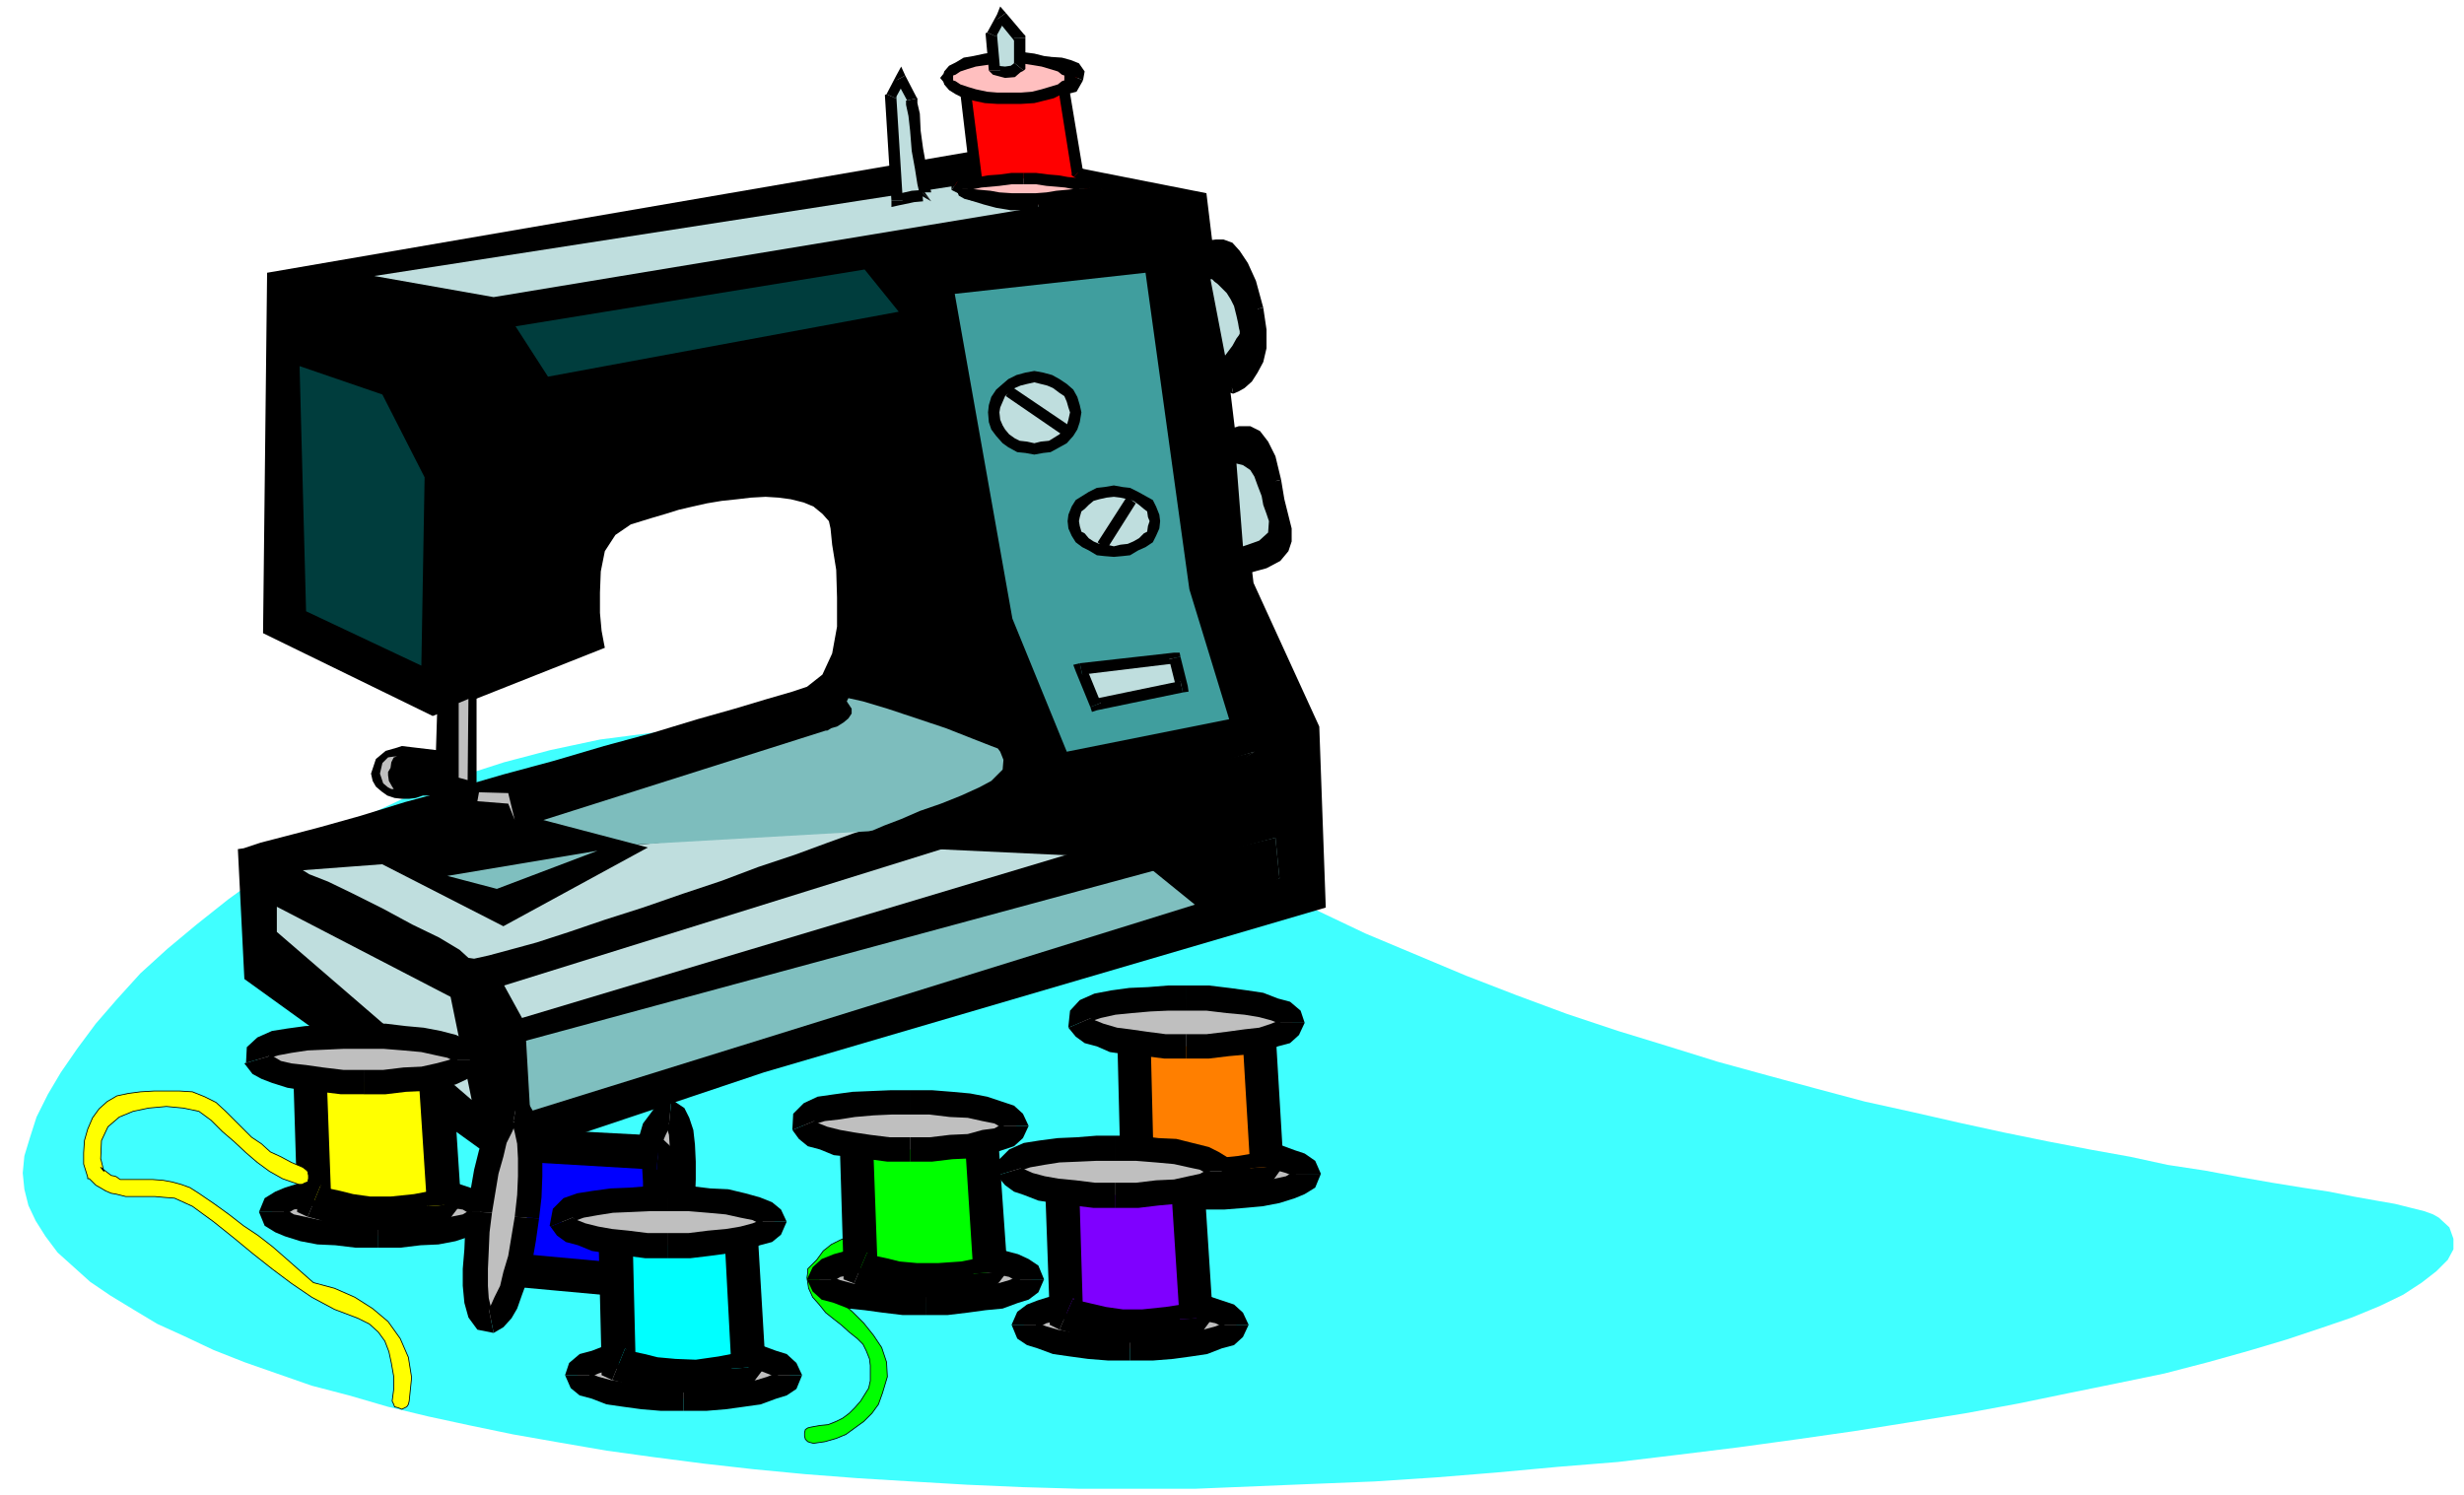 <svg xmlns="http://www.w3.org/2000/svg" width="490.455" height="297.663" fill-rule="evenodd" stroke-linecap="round" preserveAspectRatio="none" viewBox="0 0 3035 1842"><style>.pen0{stroke:#000;stroke-width:1;stroke-linejoin:round}.pen1{stroke:none}.brush2{fill:#0f0}.brush3{fill:#000}.brush5{fill:#bfdede}.brush6{fill:#7fbfbf}.brush10{fill:#ffbfbf}.brush11{fill:#bfbfbf}.brush14{fill:#ff0}</style><path d="M1400 1834h-70l-70-2-69-3-68-4-66-4-65-5-63-6-62-7-62-8-58-8-58-10-57-10-53-11-51-11-50-12-48-14-46-12-43-15-40-14-38-15-36-17-33-15-30-18-28-17-25-17-20-18-20-18-15-20-12-19-9-19-5-20-2-20 2-21 7-23 8-25 14-28 16-27 20-29 23-31 26-30 29-32 33-30 36-30 39-31 40-29 44-27 47-26 48-25 51-24 54-20 56-18 57-15 61-13 62-8 63-6 65-1 67 3 68 7 70 12 72 17 72 23 74 28 75 33 76 40 59 31 59 31 61 29 62 26 62 26 62 24 62 23 63 21 62 19 61 19 62 17 59 16 60 16 59 13 57 13 55 12 54 11 52 10 50 9 46 10 46 7 43 8 40 7 37 6 33 5 30 6 28 5 23 4 20 5 16 4 11 4 7 4 13 12 5 14v13l-7 13-14 14-18 14-23 15-29 14-34 14-38 13-42 14-47 14-50 14-54 14-58 12-59 12-63 13-65 12-68 11-69 11-70 10-73 10-73 9-75 9-74 6-76 7-74 6-76 5-75 3-73 3-73 3h-72z" class="pen1" style="fill:#40ffff"/><path d="M1092 1521h-24l-11 1-12 1-11 5-10 5-10 8-8 11-10 10-1 1v4l-1 7 2 13 5 11 8 9 8 10 10 8 9 7 10 9 10 8 7 7 4 8 4 10 1 8v19l-2 9-5 8-5 8-7 8-7 7-8 6-8 4-10 4-10 1-11 2-4 1-3 2-1 4v4l1 4 3 3 3 1 4 1 14-2 14-4 12-5 11-8 11-8 10-10 8-11 5-14 6-20-1-18-6-18-10-15-12-15-14-14-15-13-14-12-7-21-2 6 11-13 5-8 7-5 8-5 10-2 10-2h29l4-1 2-1 2-5 1-4-1-4-2-3-2-1-4-1z" class="pen1 brush2"/><path fill="none" d="M1092 1521h0-24l-11 1-12 1-11 5-10 5-10 8-8 11-10 10h0l-1 1v4l-1 7h0l2 13 5 11 8 9 8 10 10 8 9 7 10 9 10 8h0l7 7 4 8 4 10 1 8v19l-2 9-5 8h0l-5 8-7 8-7 7-8 6-8 4-10 4-10 1-11 2h0l-4 1-3 2-1 4v4h0l1 4 3 3 3 1 4 1h0l14-2 14-4 12-5 11-8 11-8 10-10 8-11 5-14h0l6-20-1-18-6-18-10-15-12-15-14-14-15-13-14-12-7-21-2 6 11-13h0l5-8 7-5 8-5 10-2 10-2h29l4-1 2-1 2-5 1-4h0l-1-4-2-3-2-1-4-1h0" class="pen0"/><path d="m941 1321 692-203-8-223-81-177-58-480-274-54-883 152-5 444 209 102 212-84-1-5-3-16-2-22v-25l1-26 5-25 13-20 19-13 13-4 13-4 17-5 16-5 17-4 18-4 18-3 19-2 17-2 18-1 16 1 15 2 16 4 12 5 11 9 8 9 2 9 2 20 5 31 1 34v36l-6 33-12 26-19 15-18 6-31 9-40 12-46 13-56 17-59 16-61 18-63 17-62 18-59 16-55 17-50 14-42 11-31 8-21 7-7 1 8 160 312 225 328-110z" class="pen1 brush3"/><path d="m1514 886-49-160-54-390-235 26 71 400 67 164 200-40z" class="pen1" style="fill:#409e9e"/><path d="m373 1072 399-30 325-32-5 3-17 6-25 8-33 12-38 14-45 15-45 17-48 16-49 17-47 15-44 15-40 13-33 9-26 7-18 4-7-1-11-10-25-15-33-16-37-20-36-18-31-15-23-9-8-5zm-32 45 214 111 26 127-240-207v-31z" class="pen1 brush5"/><path d="m653 1369 923-287-5-50-923 250 5 87z" class="pen1 brush6"/><path d="m643 1254-22-40 924-288-178 111-724 217z" class="pen1 brush5"/><path d="m1070 833-13-222h14l14 2 18 4 18 9 16 11 15 18 11 23 9 26 5 28 7 27 5 27 5 24 5 21 6 19 7 14-2 7-14 2-22-6-27-7-28-10-25-8-18-7-6-2z" class="pen1 brush3"/><path d="m1065 332-430 70 40 62 432-80-42-52zM369 451l102 35 52 102-4 232-142-67-8-302z" class="pen1" style="fill:#003d3d"/><path d="M368 366v36l129 44 53 98 31-22-53-116-160-40zm191 254-4 195 31-13 9-218-36 36zm76-36 390-84 6 2 12 5 18 6 20 8 17 7 13 7 7 4-4 1-24-1h-44l-22 1-19 2-20 2-19 3-16 3-16 3-13 2-13 3-9 3-9 3-5 1-4 1h-2l-7 2-19 4-28 5-33 9-31 11-31 12-22 15-11 18-4 20-4 19-3 19-1 18v17l-2 12v11l-48 12V584z" class="pen1 brush3"/><path d="m1229 922 3 4 4 10-1 12-14 14-15 8-22 10-25 10-26 9-23 10-21 8-14 6-5 1-542 31 489-155h2l5-3 7-2 8-5 6-5 4-6v-6l-6-9 2-4 18 4 30 9 36 12 36 12 33 13 23 9 8 3z" class="pen1" style="fill:#7dbdbd"/><path d="m461 340 715-111 151 18-719 119-147-26z" class="pen1 brush5"/><path d="m1105 247-8-129 13-22 13 26v6l3 14 1 19 3 23 4 23 3 19 3 12 1 4-4-1-12 1-14 3-6 2z" class="pen1 brush5"/><path d="m1092 116-2 2 8 129h14l-8-129-1 3-11-5-2 1v1l2-2z" class="pen1 brush3"/><path d="M1115 93h-11l-12 23 11 5 12-22h-11l11-6-5-11-6 11h11z" class="pen1 brush3"/><path d="m1130 121-1-1-14-27-11 6 14 26-2-1 14-3-1-1 1 1z" class="pen1 brush3"/><path d="M1136 237h11l-3-13-3-19-4-22-3-22-1-21-3-13v-6l-14 3v5l3 14 2 18 2 25 4 22 3 19 3 13 14 8-11-11z" class="pen1 brush3"/><path d="m1098 247 9 6 5-1 14-3 11-1-1-11 11 11-10-14-14 1-13 3-6 2 8 7h-14v8l9-2-9-6z" class="pen1 brush3"/><path d="m1203 224-14-110-22-18 2-1 4-3 5-4 9-4 11-4 12-4 15-2h18l18 2 17 1h15l14 1 11 3 7 3 4 5-2 7-7 11-5 2-4-3-2-2 18 108 31 22h-2l-4 1-7 3-8 3-12 3-13 3-16 2-17 3h-34l-17-3-14-4-12-4-11-4-8-4-7-4-2-5 11-1 13 1h5z" class="pen1" style="fill:red"/><path d="m1185 120-2-4 13 110 14-3-14-110-2-4 2 4v-3l-2-1-9 11z" class="pen1 brush3"/><path d="m1162 91 1 11 22 18 9-11-22-18 1 11-11-11-4 5 5 6-1-11z" class="pen1 brush3"/><path d="M1243 67h-18l-16 2-14 4-11 4-10 5-5 5-4 2-3 2 11 11v-2l4-2 6-5 6-2 12-4 11-5 13-1h18V67zm91 32 2-11-7-10-10-4-11-3-15-1h-15l-17-1-18-2v14l18 1 17 2h15l12 1 11 3 4 1 2 2-2 2 14 6z" class="pen1 brush3"/><path d="m1316 103-12 6 3 2 7 5 12-3 8-14-14-6-5 9h1l-1-2-12 6 12-6-17-24 5 30 13-3z" class="pen1 brush3"/><path d="m1332 207 2 4-18-108-13 3 17 107 3 5-3-5v3l3 2 9-11z" class="pen1 brush3"/><path d="m1360 241 2-12-30-22-9 11 31 22 1-13 5 14 12-6-10-6-2 12z" class="pen1 brush3"/><path d="M1279 259h1l17-3 17-3 12-2 12-3 10-3 7-3 3-1h2l-5-14-6 2-6 2-7 3-13 3-12 3-17 2-16 3h1v14z" class="pen1 brush3"/><path d="m1172 234 8 4 8 6 11 4 13 4 15 4 18 3h34v-14h-34l-16-3-12-4-12-4-11-4-9-3-5-4-8 11z" class="pen1 brush3"/><path d="m1196 226 9-8h-7l-13-2-13 3v15l8-11-3 7h8l13 1h4l8-8-8 8 10 2-2-10-14 3z" class="pen1 brush3"/><path d="M1243 121h-15l-14-1-13-3-12-3-9-4-7-4-4-4-2-6 2-5 4-4 7-5 9-4 12-2 13-3 14-2h30l14 2 13 3 11 2 9 4 7 5 4 4 2 5-2 6-4 4-7 4-9 4-11 3-13 3-14 1h-15z" class="pen1 brush10"/><path d="m1161 96 2 8 6 7 8 5 10 5 12 3 14 3 15 1h15v-14h-15l-12-1-14-3-10-3-9-3-6-4-3-1v-3h-13zm82-32h-15l-15 2-14 3-12 2-10 6-8 4-6 7-2 8h13v-3l3-1 6-4 9-3 10-3 14-2 12-2h15V64zm82 32-3-8-6-7-8-4-10-6-12-2-12-3-16-2h-15v14h15l13 2 12 2 10 3 10 3 5 4 3 1v3h14zm-82 32h15l16-1 12-3 12-3 10-5 8-5 6-7 3-8h-14v3l-3 1-5 4-10 3-10 3-12 3-13 1h-15v14z" class="pen1 brush3"/><path d="M1261 220h15l14 2 13 1 11 1 9 2 7 1 4 3 2 3-2 2-4 3-7 2-9 1-11 1-13 2-14 1h-30l-15-1-13-2-11-1-9-1-7-2-4-3-2-2 2-3 4-3 7-1 9-2 11-1 13-1 15-2h15z" class="pen1 brush10"/><path d="m1343 233-3-9-7-4-8-1-10-1-11-2-12-1-16-2h-15v14h15l13 2 12 1 11 1 10 2 5 1 2 1v-2h14z" class="pen1 brush3"/><path d="M1261 252h15l16-1 12-2 11-1 10-1 8-2 7-4 3-8h-14v-3l-2 1-5 2-10 1-11 1-12 2-13 1h-15v14zm-83-19 3 8 7 4 8 2 10 1 11 1 14 2 15 1h15v-14h-15l-15-1-11-2-11-1-10-1-5-2-2-1v3h-14z" class="pen1 brush3"/><path d="M1261 213h-15l-15 2-14 1-11 2-10 1-8 1-7 4-3 9h14v2l2-1 5-1 10-2 11-1 11-1 15-2h15v-14z" class="pen1 brush3"/><path d="m1225 87-4-45 13-22 22 27v35l-3 2-6 4-9 1-13-2z" class="pen1 brush5"/><path d="m1216 40-2 2 4 45h14l-4-45-1 3-11-5-2 1v1l2-2z" class="pen1 brush3"/><path d="m1239 16-11 2-12 22 11 5 12-22-11 1 11-8-7-8-4 10 11-2z" class="pen1 brush3"/><path d="m1263 47-2-5-22-26-11 8 22 27-1-4h14v-3l-2-2 2 5z" class="pen1 brush3"/><path d="m1261 87 2-5V47h-14v35l1-4 11 9 2-2v-3l-2 5z" class="pen1 brush3"/><path d="m1218 87 5 5 15 4 12-1 7-6 4-2-11-9h-1l-4 3-7 1-10-1 4 6h-14z" class="pen1 brush3"/><path d="m1274 553 9-2 10-1 8-4 8-6 7-7 4-7 3-8 2-10-2-8-3-8-4-8-7-6-8-5-8-4-10-3-9-2-10 2-10 3-8 4-7 5-7 6-4 8-3 8-1 8 1 10 3 8 4 7 7 7 7 6 8 4 10 1 10 2z" class="pen1 brush5"/><path d="m1318 508-2 9-2 7-3 5-6 6-8 5-5 3-10 1-8 2v14l11-2 9-1 11-6 9-5 8-9 5-8 3-9 2-12h-14zm-44-37 8 2 8 2 7 3 8 6 6 4 3 7 2 7 2 6h14l-2-9-3-10-5-9-8-7-9-6-9-5-11-3-11-2v14zm-43 37 1-6 3-7 3-7 5-4 7-6 7-3 8-2 9-2v-14l-11 2-11 3-10 5-7 6-8 7-6 9-3 10-1 9h14zm43 38-9-2-9-1-6-3-7-5-5-6-3-5-3-7-1-9h-14l1 12 3 9 6 8 8 9 7 5 11 6 10 1 11 2v-14z" class="pen1 brush3"/><path d="m1372 679 9-1 10-1 8-4 8-5 7-5 4-6 3-8 2-7-2-7-3-8-4-5-7-6-8-4-8-4-10-2-9-1-10 1-10 2-8 4-7 4-7 6-4 5-3 8-1 7 1 7 3 8 4 6 7 5 7 5 8 4 10 1 10 1z" class="pen1 brush5"/><path d="m1416 642-2 6-1 7-4 2-6 6-7 4-7 3-9 1-8 2v13l11-1 9-1 10-6 9-4 9-6 4-8 4-9 1-9h-13zm-44-30 8 1 9 2 7 2 7 5 6 5 4 3 1 7 2 5h13l-1-8-4-10-4-8-9-5-9-5-10-5-9-1-11-2v14zm-43 30 1-5 2-7 4-3 5-5 6-5 7-2 9-2 9-1v-14l-12 2-9 1-10 5-8 5-8 5-5 8-4 10-1 8h14zm43 31-9-2-9-1-7-3-6-4-5-6-4-2-2-7-1-6h-14l1 9 4 9 5 8 8 6 8 4 10 6 9 1 12 1v-13z" class="pen1 brush3"/><path d="m1314 531-71-49 71 49z" class="pen1 brush5"/><path d="m1243 482-4 6 70 48 9-11-71-48-4 5z" class="pen1 brush3"/><path d="m1394 616-36 57 36-57z" class="pen1 brush5"/><path d="m1358 673 5 4 36-57-11-8-36 56 6 5z" class="pen1 brush3"/><path d="m1349 868-17-44 115-14 9 36-107 22z" class="pen1 brush5"/><path d="m1330 817-5 10 18 44 13-5-18-44-5 9-3-14-8 2 3 8 5-10z" class="pen1 brush3"/><path d="m1454 809-8-5-116 13 3 14 116-14-9-5 14-3-1-5h-7l8 5z" class="pen1 brush3"/><path d="m1457 853 6-8-9-36-14 3 9 36 5-9 3 14 7-1-1-7-6 8z" class="pen1 brush3"/><path d="m1343 871 8 4 106-22-3-14-106 22 8 5-13 5 2 6 6-2-8-4zm175-393 5-1 6-4 8-7 7-10 5-12 5-17v-21l-5-26-9-31-9-23-9-13-8-9-9-2h-7l-7 1-4 1-4 3-3 6-1 8-1 11v14l1 15 1 16 3 17 3 18 4 15 4 15 6 13 4 9 5 9 5 4 4 1z" class="pen1 brush3"/><path d="m1542 382 5 24v20l-5 15-4 12-7 9-6 5-5 4h-4l3 14 7-3 7-4 9-8 7-11 7-13 4-17v-23l-4-27-14 3z" class="pen1 brush3"/><path d="m1489 311 4-1 5-1h6l5 1 7 7 10 12 7 22 9 31 14-3-9-33-10-22-10-15-9-10-11-4h-9l-8 1-4 2 3 13z" class="pen1 brush3"/><path d="m1490 393-3-17-1-15-1-15v-14l1-10 1-8 2-3-3-13-8 5-4 8-2 9-1 12v14l1 15 2 18 2 16 14-2z" class="pen1 brush3"/><path d="M1516 471h2l-3-2-6-7-2-10-6-12-4-14-4-15-3-18-14 2 3 18 4 16 4 16 6 12 5 10 6 10 5 5 10 3-3-14zm21 228 21-6 15-8 8-8 3-11v-14l-4-15-4-21-5-23-6-28-9-18-8-11-10-4h-11l-9 3-10 2-8 3-7 4-6 6-5 10-3 9-1 14v14l1 15 3 16 4 17 5 14 7 12 7 11 9 9 6 5 9 3h8z" class="pen1 brush3"/><path d="m1565 594 4 23 4 21 4 15v11l-1 10-7 5-14 7-19 6 2 14 22-6 17-9 10-12 4-12v-16l-4-16-5-20-4-24-13 3z" class="pen1 brush3"/><path d="m1501 547 8-3 10-2 10-3h8l7 3 7 8 7 18 7 26 13-3-7-29-9-18-10-13-12-6h-14l-10 3-9 3-9 2 3 14z" class="pen1 brush3"/><path d="m1489 627-3-16-1-14v-14l1-12 3-9 4-8 4-4 4-3-3-14-9 6-7 7-7 11-3 11-1 15v14l1 16 3 17 14-3z" class="pen1 brush3"/><path d="M1536 692h-6l-7-1-5-6-7-7-7-11-6-11-5-14-4-15-14 3 4 18 6 14 8 13 7 11 9 10 9 6 9 4h11l-2-14z" class="pen1 brush3"/><path d="m1509 438-18-94h2l3 3 4 3 5 5 6 6 5 8 4 8 3 12 2 9 1 6 1 4v3l-1 2-3 4-5 9-9 12zm14 133 8 102 6-2 14-5 11-10 1-14-3-9-4-11-2-11-5-13-4-11-5-8-9-6-8-2z" class="pen1 brush5"/><path d="m448 1053 172 88 178-97-160-42-190 51z" class="pen1 brush3"/><path d="m551 1079 61 16 124-47-185 31z" class="pen1 brush6"/><path d="m539 859-2 65-42-5-6 2-14 4-12 10-6 18 2 9 4 7 7 6 7 5 9 3 9 1h9l8-1 9-3h16l3 54 48 14-1-50 30-1 6 20h20l-5-51h-21l-30 3V848l-48 11z" class="pen1 brush3"/><path d="m565 866 12-5-1 100-11-3v-92zm-76 66h-4l-7 1-7 7-3 13 4 12 6 5 4 2h3l-2-3-4-7-1-7v-4l3-5 1-7 3-6 4-1zm145 78-8-20-38-3 2-11 36 1 8 33zm506 595h26l25-3 22-3 19-3 17-5 11-4 8-6 3-5-3-6-8-5-11-6-17-4-19-4-22-1-25-3h-52l-25 3-22 1-20 4-16 4-12 6-7 5-3 6 3 5 7 6 12 4 16 5 20 3 22 3 25 3h26z" class="pen1 brush11"/><path d="m1256 1576 1-6-4 3-10 4-14 4-17 3-23 3-24 3h-25v30h27l25-3 22-3 21-2 19-7 13-4 12-9 7-16h-30z" class="pen1 brush3"/><path d="M1140 1562h25l24 3 23 1 17 4 14 3 10 6 4 2-1-5h30l-7-17-12-8-13-6-19-5-21-4-22-2-25-2h-27v30zm-116 14-1 4 2-1 10-6 15-3 18-4 22-1 25-3h25v-30h-28l-25 2-22 2-20 4-18 5-15 6-11 10-7 15h30z" class="pen1 brush3"/><path d="M1140 1590h-25l-25-3-22-3-18-3-15-4-10-4-2-1 1 4h-30l7 15 11 10 15 4 18 7 20 2 22 3 25 3h28v-30z" class="pen1 brush3"/><path d="m1054 1397 6 165 3 1 9 3 14 4 19 4 24 3h27l31-3 33-7-11-170-7-2-18-4-25-4-29-4-29-2h-25l-16 6-6 10z" class="pen1 brush2"/><path d="m1068 1543 13 19-6-165h-41l5 165 13 19-13-19v14l13 5 16-38z" class="pen1 brush3"/><path d="m1199 1569 15-21-30 6-29 2h-25l-22-2-16-4-14-3-8-3-2-1-16 38 4 2 11 2 14 6 22 4 24 3h31l31-3 36-8 16-21-42 3z" class="pen1 brush3"/><path d="m1205 1417-17-19 11 171 42-3-12-171-16-19 16 19-1-15-15-4-8 41z" class="pen1 brush3"/><path d="M1075 1397v-3l-4 9 8-1h22l28 1 27 5 24 4 18 4 7 1 8-41-7-2-18-4-26-4-30-4-31-1h-27l-25 9-15 29v-2h41z" class="pen1 brush3"/><path d="M1121 1416h26l25-3 22-1 19-4 16-5 13-5 7-6 3-5-3-6-7-5-13-6-16-4-19-4-22-1-25-3h-49l-23 1-23 2-21 2-19 3-14 6-7 7-1 8 4 5 8 6 12 4 17 6 18 2 22 3 23 3h27z" class="pen1 brush11"/><path d="m1236 1387 2-4-3 1-10 6-15 2-18 5-22 1-25 3h-24v30h27l25-3 22-1 21-4 18-6 15-5 11-10 7-15h-31z" class="pen1 brush3"/><path d="M1121 1373h24l25 3 22 1 18 4 15 3 10 6 3 1-2-4h31l-7-15-11-10-15-5-18-6-21-4-22-2-25-2h-27v30zm-118 8v2l2 2 1-1 10-3 18-2 19-3 23-2 22-1h23v-30h-23l-24 1-24 1-22 3-21 3-17 8-13 13-1 19v1l27-11z" class="pen1 brush3"/><path d="M1121 1401h-25l-24-3-20-3-17-3-16-4-10-4-6-3-27 11 8 11 11 9 15 4 17 7 19 2 24 3 23 3h28v-30z" class="pen1 brush3"/><path d="M1480 1475h27l24-3 23-1 19-4 16-4 11-6 9-5 2-6-2-5-9-6-11-4-16-6-19-2-23-3-24-3h-53l-25 3-22 3-19 2-16 6-13 4-7 6-3 5 3 6 7 5 13 6 16 4 19 4 22 1 25 3h26z" class="pen1 brush11"/><path d="m1596 1446 2-5-4 2-10 6-14 3-18 4-22 1-25 3h-25v30h28l25-2 22-2 21-4 19-6 12-5 13-8 7-17h-31z" class="pen1 brush3"/><path d="M1480 1432h25l25 3 22 3 18 3 14 4 10 4 4 3-2-6h31l-7-16-13-9-12-4-19-7-21-2-22-3-25-3h-28v30zm-115 14-2 4 3-1 10-4 15-4 18-3 22-3 25-3h24v-30h-27l-25 3-22 3-21 2-18 7-15 4-11 10-7 15h31z" class="pen1 brush3"/><path d="M1480 1460h-24l-25-3-22-1-18-4-15-3-10-6-3-1 2 4h-31l7 15 11 10 15 5 18 6 21 4 22 2 25 2h27v-30z" class="pen1 brush3"/><path d="m1396 1270 4 162 3 2 10 2 14 5 19 4 23 3h28l30-3 33-7-9-168-7-2-18-4-25-4-29-4-29-2h-25l-16 6-6 10z" class="pen1" style="fill:#ff7f00"/><path d="m1409 1413 12 19-4-162h-41l4 162 12 20-12-20v14l12 6 17-39z" class="pen1 brush3"/><path d="m1540 1439 15-20-30 5-29 3h-25l-22-3-17-4-14-3-8-3-1-1-17 39 4 1 11 3 14 5 22 4 25 3h30l32-3 36-8 15-21-41 3z" class="pen1 brush3"/><path d="m1547 1290-17-19 10 168 41-3-10-168-16-19 16 19-1-15-15-4-8 41z" class="pen1 brush3"/><path d="M1417 1270v-3l-4 10 8-2h22l28 2 27 4 24 4 18 4 7 1 8-41-7-1-18-5-26-4-30-4-31-1h-27l-25 9-15 29v-2h41z" class="pen1 brush3"/><path d="M1461 1289h26l25-3 22-3 20-2 16-6 12-4 7-5 3-6-3-6-7-6-12-5-16-5-20-3-22-3-25-2h-48l-23 1-24 1-20 3-20 4-14 6-6 7-2 8 4 6 9 5 12 4 17 6 17 2 22 3 24 3h26z" class="pen1 brush11"/><path d="m1577 1260 1-4-2 1-10 4-15 5-18 2-22 3-25 3h-25v30h28l25-3 22-2 20-3 18-7 15-4 11-10 7-15h-30z" class="pen1 brush3"/><path d="M1461 1245h25l25 3 22 2 18 3 15 4 10 4 1 3v-4h30l-5-15-13-11-15-4-18-7-20-3-22-3-25-3h-28v31zm-117 9v2l1 3 2-2 9-3 18-4 20-2 23-2 22-1h22v-31h-22l-25 2-23 1-22 3-21 4-18 8-12 13-2 19v2l28-12z" class="pen1 brush3"/><path d="M1461 1274h-25l-23-3-21-3-16-2-17-5-10-4-5-3-28 12 9 11 11 8 15 4 16 7 20 3 23 2 24 3h27v-30z" class="pen1 brush3"/><path d="M1392 1661h26l25-2 22-3 20-3 16-6 13-4 6-5 3-6-3-5-6-6-13-5-16-4-20-5-22-1-25-3h-52l-25 3-22 1-19 5-17 4-11 5-8 6-3 5 3 6 8 5 11 4 17 6 19 3 22 3 25 2h26z" class="pen1 brush11"/><path d="m1508 1632 1-4-2 2-10 4-15 4-18 3-22 2-25 3h-25v30h28l25-2 22-3 20-3 18-7 15-4 11-10 7-15h-30z" class="pen1 brush3"/><path d="M1392 1619h25l25 2 22 2 18 4 15 3 10 5 2 1-1-4h30l-7-15-11-10-15-5-18-6-20-4-22-1-25-3h-28v31zm-116 13-1 6 4-3 10-5 14-3 17-4 23-2 24-2h25v-31h-27l-25 3-22 1-21 4-19 6-13 5-12 9-7 16h30z" class="pen1 brush3"/><path d="M1392 1646h-25l-24-3-23-2-17-3-14-4-10-4-4-3 1 5h-30l7 17 12 8 13 4 19 7 21 3 22 3 25 2h27v-30z" class="pen1 brush3"/><path d="m1308 1453 6 166 2 1 10 3 14 4 19 4 22 3h28l30-3 35-7-11-171-7-1-18-4-25-5-29-4-29-1h-25l-16 5-6 10z" class="pen1" style="fill:#7f00ff"/><path d="m1322 1599 12 20-5-166h-42l6 166 12 19-12-19v13l12 6 17-39z" class="pen1 brush3"/><path d="m1453 1625 15-20-32 5-29 3h-24l-21-3-17-4-13-3-9-2-1-2-17 39 4 1 11 3 14 5 22 5 24 2h30l32-2 37-9 15-20-41 2z" class="pen1 brush3"/><path d="m1458 1474-16-20 11 171 41-2-11-171-16-20 16 20-1-16-15-4-9 42z" class="pen1 brush3"/><path d="M1329 1453v-3l-4 10 8-1h22l28 1 27 4 24 4 17 4 7 2 9-42-7-1-18-4-26-4-31-4-30-2h-28l-24 10-16 29v-3h42z" class="pen1 brush3"/><path d="M1374 1472h26l25-2 22-2 20-4 16-4 11-6 9-5 2-6-2-5-9-6-11-5-16-4-20-4-22-2-25-3h-49l-24 2-23 1-21 3-18 3-13 5-7 7-2 8 4 6 9 5 11 5 16 5 18 3 22 3 25 2h26z" class="pen1 brush11"/><path d="m1490 1443 1-5-4 3-9 5-14 3-18 4-22 1-25 3h-25v31h28l25-3 22-2 20-4 20-5 12-6 13-8 6-17h-30z" class="pen1 brush3"/><path d="M1374 1430h25l25 2 22 2 18 4 14 3 9 5 4 3-1-6h30l-6-16-13-8-12-6-20-5-20-5-22-1-25-3h-28v31zm-116 9h-1l1 3 2-1 9-3 17-3 19-3 24-1 22-1h23v-31h-23l-25 2-23 1-23 3-19 3-18 8-12 12-2 20h-1l30-9z" class="pen1 brush3"/><path d="M1374 1457h-25l-24-3-21-2-17-3-15-4-9-4-6-3 1 1-30 9 10 12 11 8 12 4 18 7 19 3 24 3 25 3h27v-31z" class="pen1 brush3"/><path d="M466 1522h26l25-3 22-1 19-4 16-4 13-6 7-5 3-6-3-5-7-6-13-6-16-4-19-4-22-1-25-3h-53l-24 3-23 1-19 4-16 4-11 6-9 6-2 5 2 6 9 5 11 6 16 4 19 4 23 1 24 3h27z" class="pen1 brush11"/><path d="m581 1493 2-4-3 1-10 6-15 3-18 4-22 1-25 3h-24v30h27l25-3 22-1 21-4 18-6 15-5 11-10 7-15h-31z" class="pen1 brush3"/><path d="M466 1479h24l25 3 22 1 18 5 15 2 10 6 3 1-2-4h31l-7-15-11-10-15-5-18-6-21-4-22-1-25-3h-27v30zm-116 14-2 6 4-3 10-6 14-2 18-5 22-1 25-3h25v-30h-28l-25 3-22 1-21 4-19 6-12 5-13 8-7 17h31z" class="pen1 brush3"/><path d="M466 1507h-25l-25-3-22-1-18-4-14-3-10-6-4-2 2 5h-31l7 17 13 8 12 5 19 6 21 4 22 1 25 3h28v-30z" class="pen1 brush3"/><path d="m381 1315 6 164 3 2 9 2 14 5 19 4 23 2h27l30-2 35-7-11-170-7-1-18-4-25-4-29-5-29-1h-24l-17 6-6 9z" class="pen1 brush14"/><path d="m395 1460 13 19-6-164h-41l5 164 13 20-13-20v14l13 6 16-39z" class="pen1 brush3"/><path d="m526 1486 15-21-31 6-29 3h-25l-21-3-16-4-14-3-8-3-2-1-16 39 4 1 11 3 14 5 22 4 23 3h30l32-3 37-8 16-21-42 3z" class="pen1 brush3"/><path d="m532 1336-17-19 11 169 42-3-11-169-17-20 17 20-2-15-15-5-8 42z" class="pen1 brush3"/><path d="M402 1315v-3l-4 10 8-1h22l28 1 27 4 24 4 18 4 7 2 8-42-7-1-18-4-26-4-30-4-31-2h-27l-25 10-15 29v-3h41z" class="pen1 brush3"/><path d="M448 1333h26l25-3 22-1 19-4 17-4 11-4 8-6 3-5-3-6-8-6-11-5-17-4-19-4-22-2-25-2h-50l-23 1-24 1-20 3-18 3-14 5-7 7-1 9 4 5 8 4 11 6 17 4 18 3 22 2 24 3h27z" class="pen1 brush11"/><path d="m563 1306 2-6-4 3-9 3-15 4-18 4-22 1-25 3h-24v30h27l25-3 22-1 21-4 18-4 13-6 13-8 7-16h-31z" class="pen1 brush3"/><path d="M448 1292h24l25 2 22 2 18 4 14 3 10 5 4 3-2-5h31l-7-17-13-8-12-6-19-5-21-4-22-2-25-3h-27v31zm-116 9h-2l2 3 1-1 10-3 16-3 20-3 23-1 22-1h24v-31h-24l-25 2-23 1-22 3-19 3-18 8-13 12-1 20h-2l31-9z" class="pen1 brush3"/><path d="M448 1318h-25l-25-3-21-3-18-2-13-3-10-6-6-2 2 2-31 9 10 13 11 6 13 5 19 6 18 3 23 2 25 3h28v-30z" class="pen1 brush3"/><path d="m838 1504 3-26 1-25v-22l-1-19-2-17-4-12-4-9-6-4-6 3-6 7-7 11-5 15-7 19-6 23-4 23-4 26-3 26-1 25 1 22 2 21 1 16 4 13 4 8 6 3 7-1 5-7 7-13 6-15 5-19 6-21 4-25 4-26z" class="pen1 brush11"/><path d="M824 1385h-1l-4-1 2 4 3 10 1 15 2 18v22l-2 23-2 27 30 2 3-26 1-26v-22l-1-21-2-18-5-15-6-12-15-10h-1l-3 30z" class="pen1 brush3"/><path d="m795 1499 4-25 4-24 6-20 5-18 6-14 5-10 3-3h-4l3-30-18 6-8 11-9 12-5 17-8 20-6 24-4 23-4 28 30 3z" class="pen1 brush3"/><path d="M797 1616h-2l4 3-1-5-3-9-1-15-2-21-1-21 1-23 3-26-30-3-3 26-1 26 1 24 1 20 2 18 5 15 7 13 15 8h-1l6-30z" class="pen1 brush3"/><path d="m823 1503-4 25-5 24-5 20-4 19-6 12-5 11-2 3 5-1-6 30 18-4 10-11 8-14 5-18 7-19 6-22 4-25 4-28-30-2z" class="pen1 brush3"/><path d="m623 1563 164 16 1-3 4-9 6-13 7-20 4-22 4-27v-31l-3-34-169-10-3 7-6 17-6 25-9 29-5 27-2 25 3 18 10 5z" class="pen1" style="fill:#00f"/><path d="m769 1567 19-9-164-15-3 41 164 15 20-9-20 9 13 2 7-11-36-23z" class="pen1 brush3"/><path d="m809 1441-19-18 2 33v27l-4 27-3 19-6 18-6 12-3 7-1 1 36 23 1-5 6-9 5-15 7-21 6-25 4-29v-33l-3-36-19-18-3 42z" class="pen1 brush3"/><path d="m660 1417-21 14 170 10 3-42-170-9-21 13 21-13-15-2-6 15 39 14z" class="pen1 brush3"/><path d="M624 1543h-1l8 5v-8l1-22 6-25 7-29 7-25 5-15 3-7-39-14-2 7-6 18-7 25-9 29-6 30-1 28 5 27 28 17h-2l3-41z" class="pen1 brush3"/><path d="m649 1500 3-26 1-25v-22l-1-19-3-17-4-12-4-9-6-2-5 1-7 7-6 11-7 15-5 19-6 22-4 24-4 26-3 23-1 24-1 23v21l1 18 4 15 6 8 8 2 5-3 7-8 6-11 7-15 5-18 6-22 4-24 4-26z" class="pen1 brush11"/><path d="M632 1383h2l-4-3 1 4 3 11 3 14 1 18v22l-1 23-3 27 30 2 3-26 1-26v-22l-1-21-3-19-5-14-7-12-15-9h1l-6 31z" class="pen1 brush3"/><path d="m606 1494 4-24 4-24 6-21 4-17 7-14 4-10 3-3-6 2 6-31-17 5-11 11-7 12-6 17-7 20-6 24-4 23-4 28 30 2z" class="pen1 brush3"/><path d="m602 1612 3 1v-1l-3-13-1-15v-21l1-22 1-23 3-24-30-2-3 23-1 24-2 24v21l2 21 5 18 11 15 20 4-6-30z" class="pen1 brush3"/><path d="m634 1499-4 24-4 24-6 20-4 17-7 14-4 9-4 6 1-1 6 30 12-7 10-11 7-12 6-17 7-19 6-24 4-23 4-28-30-2z" class="pen1 brush3"/><path d="M842 1723h26l25-2 22-3 19-3 17-5 11-5 8-5 3-6-3-5-8-7-11-4-17-6-19-2-22-3-25-3h-52l-25 3-22 3-19 2-17 6-12 4-7 7-3 5 3 6 7 5 12 5 17 5 19 3 22 3 25 2h26z" class="pen1 brush11"/><path d="m958 1694 1-5-4 3-10 4-13 4-18 3-22 2-25 3h-25v30h28l24-2 22-3 21-3 19-7 13-4 12-8 7-17h-30z" class="pen1 brush3"/><path d="M842 1679h25l25 3 22 3 18 2 13 5 10 4 4 2-1-4h30l-7-15-12-11-13-4-19-7-21-3-22-2-24-3h-28v30zm-116 15v4l2-2 9-4 15-5 18-2 22-3 25-3h25v-30h-28l-24 3-22 2-21 3-18 7-15 4-13 11-5 15h30z" class="pen1 brush3"/><path d="M842 1708h-25l-25-3-22-2-18-3-15-4-9-4-3-2 1 4h-30l7 16 11 9 15 4 18 7 21 3 22 3 24 2h28v-30z" class="pen1 brush3"/><path d="m758 1515 4 166 3 1 9 3 14 4 20 4 23 1 28 2 30-4 33-7-10-170-7-1-17-4-25-5-29-4-29-1h-25l-17 5-5 10z" class="pen1" style="fill:#0ff"/><path d="m770 1661 13 20-4-166h-42l4 166 13 19-13-19v13l13 6 16-39z" class="pen1 brush3"/><path d="m901 1686 15-21-31 6-28 4-25-1-22-2-16-4-14-3-8-2-2-2-16 39 4 1 11 3 14 6 22 4 25 1 30 1 33-4 34-8 16-21-42 3z" class="pen1 brush3"/><path d="m908 1536-16-20 9 170 42-3-10-169-17-20 17 20-1-15-16-5-8 42z" class="pen1 brush3"/><path d="M779 1515v-3l-5 10 9-1h22l27 1 28 4 23 4 18 4 7 2 8-42-6-1-18-4-27-4-30-4-30-2h-28l-25 10-15 29v-3h42z" class="pen1 brush3"/><path d="M823 1534h26l25-2 22-3 19-3 17-5 12-5 7-5 3-6-3-5-7-6-12-5-17-4-19-4-22-2-25-3h-48l-24 2-23 1-21 3-18 3-14 5-8 7-1 8 4 6 8 5 13 5 16 5 18 3 22 3 24 2h26z" class="pen1 brush11"/><path d="m939 1505 1-4-3 2-10 4-15 4-18 3-22 2-24 3h-25v31h27l25-3 22-3 21-3 18-7 15-4 11-9 7-16h-30z" class="pen1 brush3"/><path d="M823 1492h25l24 2 22 2 18 4 15 3 10 5 3 2-1-5h30l-7-15-11-9-15-6-18-5-21-5-22-1-25-3h-27v31zm-118 8 2 1-2 4 3-1 11-4 17-3 19-3 24-1 22-1h22v-31h-22l-25 2-24 1-22 3-19 3-17 6-13 13-4 21 1 1 27-11z" class="pen1 brush3"/><path d="M823 1519h-25l-24-3-20-2-17-3-16-4-10-4-6-3-27 11 8 11 11 8 15 4 17 7 19 3 24 3 23 3h28v-31z" class="pen1 brush3"/><path d="m373 1438-14-6-13-7-13-6-11-10-12-8-11-11-10-10-11-11-12-11-14-7-15-6-16-1h-31l-17 1-15 2-14 3-12 7-10 9-8 11-6 14-4 14-1 15v14l5 16v2h2l1 1 7 7 7 4 5 3 7 3 6 1 12 3h36l11 1 13 1 11 5 11 5 26 19 25 20 23 19 24 19 24 18 25 17 28 15 29 11 14 7 11 10 8 11 5 13 3 14 3 17v15l-2 15 2 4 1 3 4 1 5 2 4-2 2-1 2-3 1-4 3-29-4-25-10-23-15-21-19-16-22-14-25-11-26-7-17-15-17-15-16-14-18-14-18-12-18-14-18-13-19-13-11-7-11-4-11-3-11-2-13-1h-40l-4-3-2-1-5-1-13-10 4 5-4-16v1l1-23 8-17 14-12 17-7 19-4 22-2 21 2 19 4 15 11 14 14 14 12 15 14 14 12 15 11 16 9 20 7h4l4-2 3-1 1-4v-4l-1-5-2-2-4-3z" class="pen1 brush14"/><path fill="none" d="M373 1438h0l-14-6-13-7-13-6-11-10-12-8-11-11-10-10-11-11h0l-12-11-14-7-15-6-16-1h-31l-17 1-15 2h0l-14 3-12 7-10 9-8 11-6 14-4 14-1 15v14l5 16h0v2h2l1 1 7 7h0l7 4 5 3 7 3 6 1h0l12 3h36l11 1 13 1 11 5 11 5h0l26 19 25 20 23 19 24 19 24 18 25 17 28 15 29 11h0l14 7 11 10 8 11 5 13 3 14 3 17v15l-2 15h0l2 4 1 3 4 1 5 2h0l4-2 2-1 2-3 1-4h0l3-29-4-25-10-23-15-21-19-16-22-14-25-11-26-7h0l-17-15-17-15-16-14-18-14-18-12-18-14-18-13-19-13h0l-11-7-11-4-11-3-11-2-13-1h-37 0-3l-4-3-2-1-5-1-13-10 4 5-4-16v1h0l1-23 8-17 14-12 17-7 19-4 22-2 21 2 19 4h0l15 11 14 14 14 12 15 14 14 12 15 11 16 9 20 7h4l4-2 3-1 1-4h0v-4l-1-5-2-2-4-3h0" class="pen0"/><path d="m1110 1044 255 12 180-130-435 118zm307 26 74 60 85-48-5-50-154 38z" class="pen1 brush3"/></svg>
